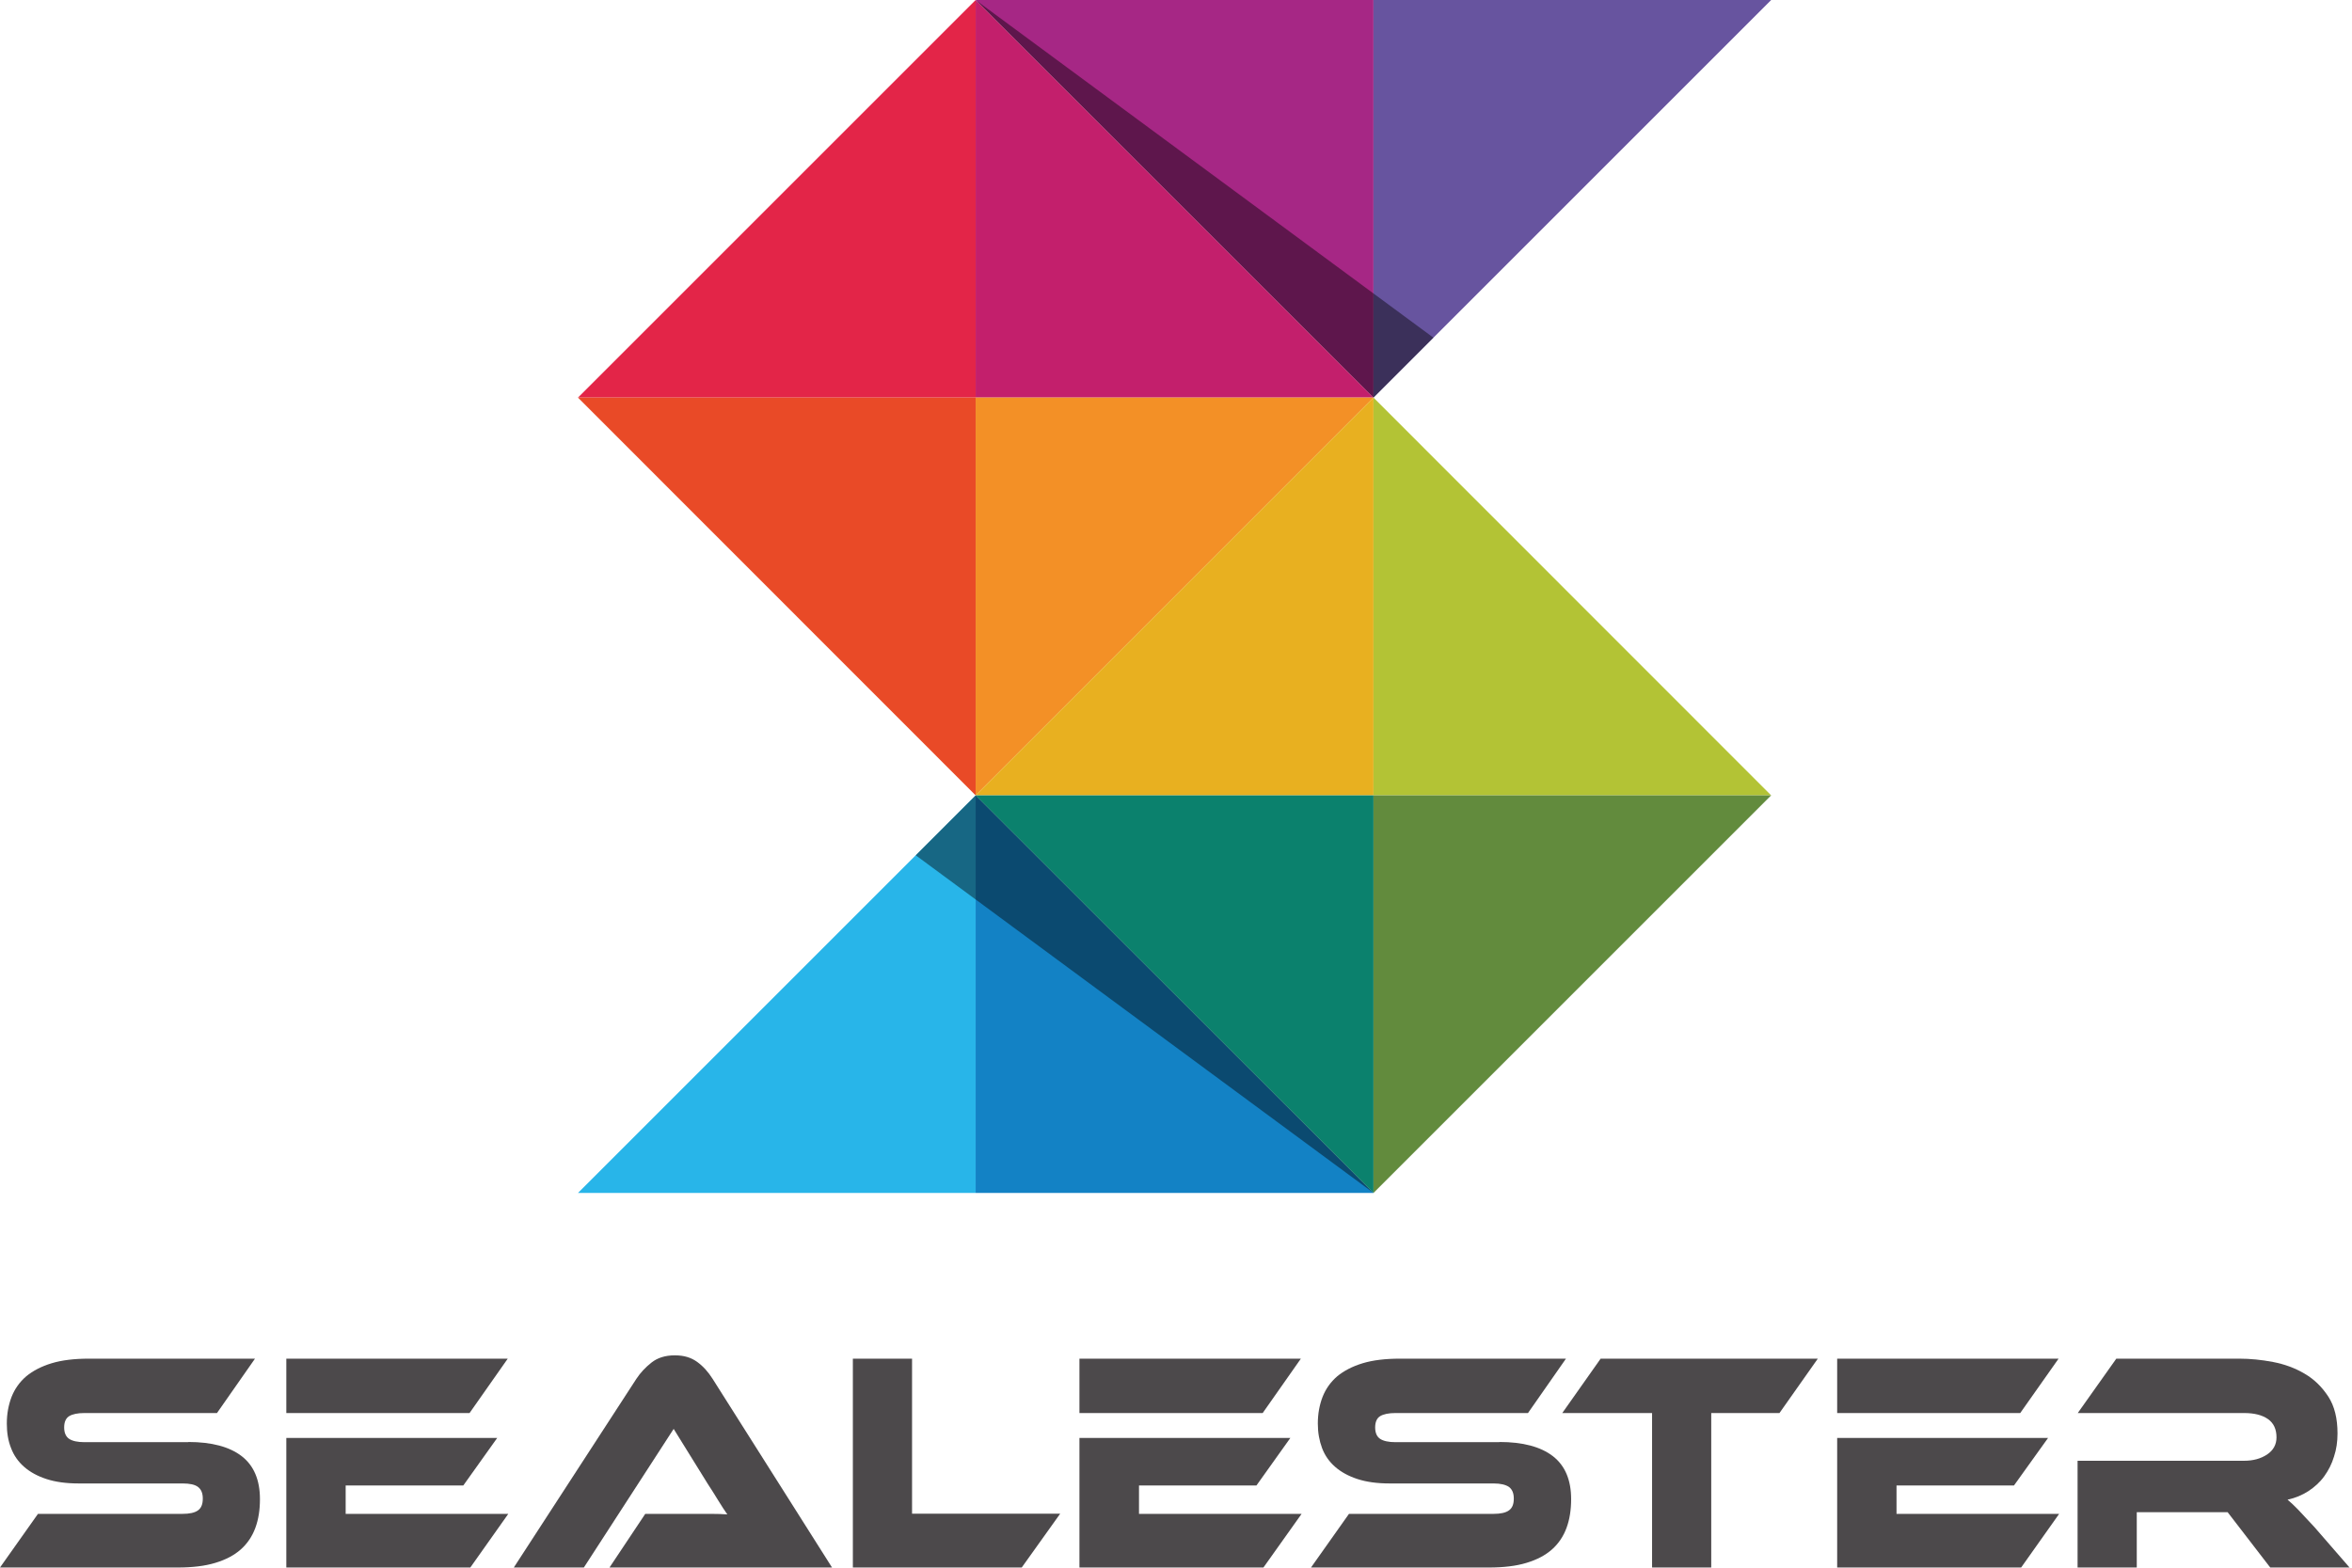 <svg width="90" height="60" viewBox="0 0 90 60" fill="none" xmlns="http://www.w3.org/2000/svg">
<path d="M7.203 55.189C8.099 55.189 8.783 55.372 9.249 55.732C9.714 56.092 9.947 56.642 9.947 57.376C9.947 57.785 9.891 58.152 9.771 58.476C9.651 58.801 9.467 59.076 9.213 59.302C8.959 59.527 8.635 59.697 8.233 59.817C7.838 59.937 7.358 59.993 6.808 59.993H0L1.453 57.94H6.984C7.252 57.94 7.45 57.898 7.577 57.806C7.704 57.714 7.76 57.566 7.76 57.355C7.76 57.143 7.697 57.002 7.577 56.91C7.457 56.818 7.259 56.776 6.984 56.776H3.005C2.533 56.776 2.123 56.72 1.778 56.607C1.432 56.494 1.15 56.339 0.924 56.141C0.698 55.944 0.529 55.704 0.423 55.422C0.31 55.139 0.261 54.829 0.261 54.483C0.261 54.109 0.325 53.771 0.444 53.46C0.564 53.157 0.748 52.896 1.002 52.677C1.256 52.466 1.58 52.296 1.975 52.176C2.37 52.056 2.85 52 3.4 52H9.757L8.303 54.081H3.231C2.97 54.081 2.772 54.123 2.646 54.201C2.519 54.279 2.455 54.427 2.455 54.631C2.455 54.836 2.519 54.984 2.646 55.069C2.772 55.153 2.97 55.196 3.231 55.196H7.21L7.203 55.189Z" fill="#4C494B"/>
<path d="M19.429 52H10.956V54.081H17.968L19.429 52Z" fill="#4C494B"/>
<path d="M13.227 57.94V56.854H17.728L19.026 55.034H10.956V59.993H17.997L19.45 57.94H13.227Z" fill="#4C494B"/>
<path d="M49.778 52H41.305V54.081H48.317L49.778 52Z" fill="#4C494B"/>
<path d="M43.584 57.94V56.854H48.078L49.376 55.034H41.305V59.993H48.346L49.806 57.94H43.584Z" fill="#4C494B"/>
<path d="M78.772 52H70.3V54.081H77.305L78.772 52Z" fill="#4C494B"/>
<path d="M72.571 57.94V56.854H77.065L78.37 55.034H70.3V59.993H77.34L78.794 57.94H72.571Z" fill="#4C494B"/>
<path d="M23.323 59.993L24.691 57.94H27.21C27.45 57.94 27.654 57.947 27.831 57.961C27.732 57.82 27.612 57.637 27.478 57.418C27.344 57.199 27.217 56.995 27.09 56.804L25.778 54.688L22.342 59.993H19.661L24.353 52.769C24.508 52.536 24.698 52.332 24.931 52.148C25.164 51.965 25.46 51.873 25.82 51.873C26.18 51.873 26.448 51.958 26.681 52.127C26.914 52.296 27.104 52.515 27.266 52.769L31.838 59.993H23.33H23.323Z" fill="#4C494B"/>
<path d="M40.564 57.94L39.097 59.993H32.635V52H34.9V57.933H40.564V57.94Z" fill="#4C494B"/>
<path d="M57.376 55.189C58.272 55.189 58.956 55.372 59.422 55.732C59.887 56.092 60.12 56.642 60.12 57.376C60.12 57.785 60.063 58.152 59.944 58.476C59.824 58.801 59.64 59.076 59.386 59.302C59.132 59.527 58.808 59.697 58.406 59.817C58.011 59.937 57.531 59.993 56.981 59.993H50.166L51.619 57.94H57.15C57.418 57.94 57.615 57.898 57.742 57.806C57.87 57.714 57.926 57.566 57.926 57.355C57.926 57.143 57.862 57.002 57.742 56.91C57.615 56.825 57.425 56.776 57.15 56.776H53.171C52.698 56.776 52.289 56.72 51.944 56.607C51.598 56.494 51.316 56.339 51.09 56.141C50.864 55.944 50.695 55.704 50.589 55.422C50.483 55.139 50.427 54.829 50.427 54.483C50.427 54.109 50.49 53.771 50.61 53.46C50.73 53.157 50.914 52.896 51.167 52.677C51.422 52.466 51.746 52.296 52.141 52.176C52.536 52.056 53.016 52 53.566 52H59.922L58.469 54.081H53.397C53.136 54.081 52.938 54.123 52.811 54.201C52.684 54.279 52.621 54.427 52.621 54.631C52.621 54.836 52.684 54.984 52.811 55.069C52.938 55.153 53.136 55.196 53.397 55.196H57.376V55.189Z" fill="#4C494B"/>
<path d="M69.559 52L68.092 54.081H65.481V59.993H63.217V54.081H59.781L61.249 52H69.559Z" fill="#4C494B"/>
<path d="M89.898 59.993H86.871L85.242 57.877H81.764V59.993H79.499V55.908H85.862C86.215 55.908 86.504 55.831 86.751 55.668C86.991 55.506 87.111 55.288 87.111 55.012C87.111 54.702 87.005 54.469 86.787 54.314C86.568 54.159 86.264 54.081 85.87 54.081H79.506L80.981 52H85.686C86.102 52 86.533 52.042 86.977 52.127C87.421 52.212 87.824 52.36 88.191 52.578C88.557 52.79 88.854 53.086 89.094 53.453C89.333 53.82 89.446 54.293 89.446 54.864C89.446 55.175 89.404 55.471 89.312 55.746C89.228 56.028 89.1 56.275 88.938 56.501C88.776 56.727 88.571 56.91 88.339 57.065C88.099 57.221 87.831 57.333 87.534 57.397C87.661 57.503 87.795 57.63 87.951 57.792C88.106 57.954 88.31 58.173 88.564 58.448L89.912 60L89.898 59.993Z" fill="#4C494B"/>
<path d="M37.333 0L52.557 15.217V0H37.333Z" fill="#A62785"/>
<path d="M52.557 15.217L67.774 0H52.557V15.217Z" fill="#67549F"/>
<path d="M37.333 0L22.116 15.217H37.333V0Z" fill="#E32548"/>
<path d="M52.557 15.217L37.333 0V15.217H52.557Z" fill="#C31F6C"/>
<path d="M37.333 30.441L52.557 15.217H37.333V30.441Z" fill="#F39026"/>
<path d="M37.333 15.217H22.116L37.333 30.441V15.217Z" fill="#E94A27"/>
<path d="M22.123 45.658H37.333V30.441L22.116 45.658H22.123Z" fill="#28B5E9"/>
<path d="M52.557 45.658L37.333 30.441V45.658H52.557Z" fill="#1382C5"/>
<path d="M52.557 30.441V15.217L37.333 30.441H52.557Z" fill="#E8B020"/>
<path d="M37.333 30.441L52.557 45.658V30.441H37.333Z" fill="#0B816D"/>
<path d="M67.774 30.441L52.557 15.217V30.441H67.774Z" fill="#B3C335"/>
<path d="M52.557 45.658L67.774 30.441H52.557V45.658Z" fill="#628B3D"/>
<g opacity="0.43">
<path d="M37.333 0L54.85 12.924L52.557 15.217L37.333 0Z" fill="#010101"/>
<path d="M52.557 45.658L35.041 32.734L37.333 30.441L52.557 45.658Z" fill="#010101"/>
</g>
</svg>
